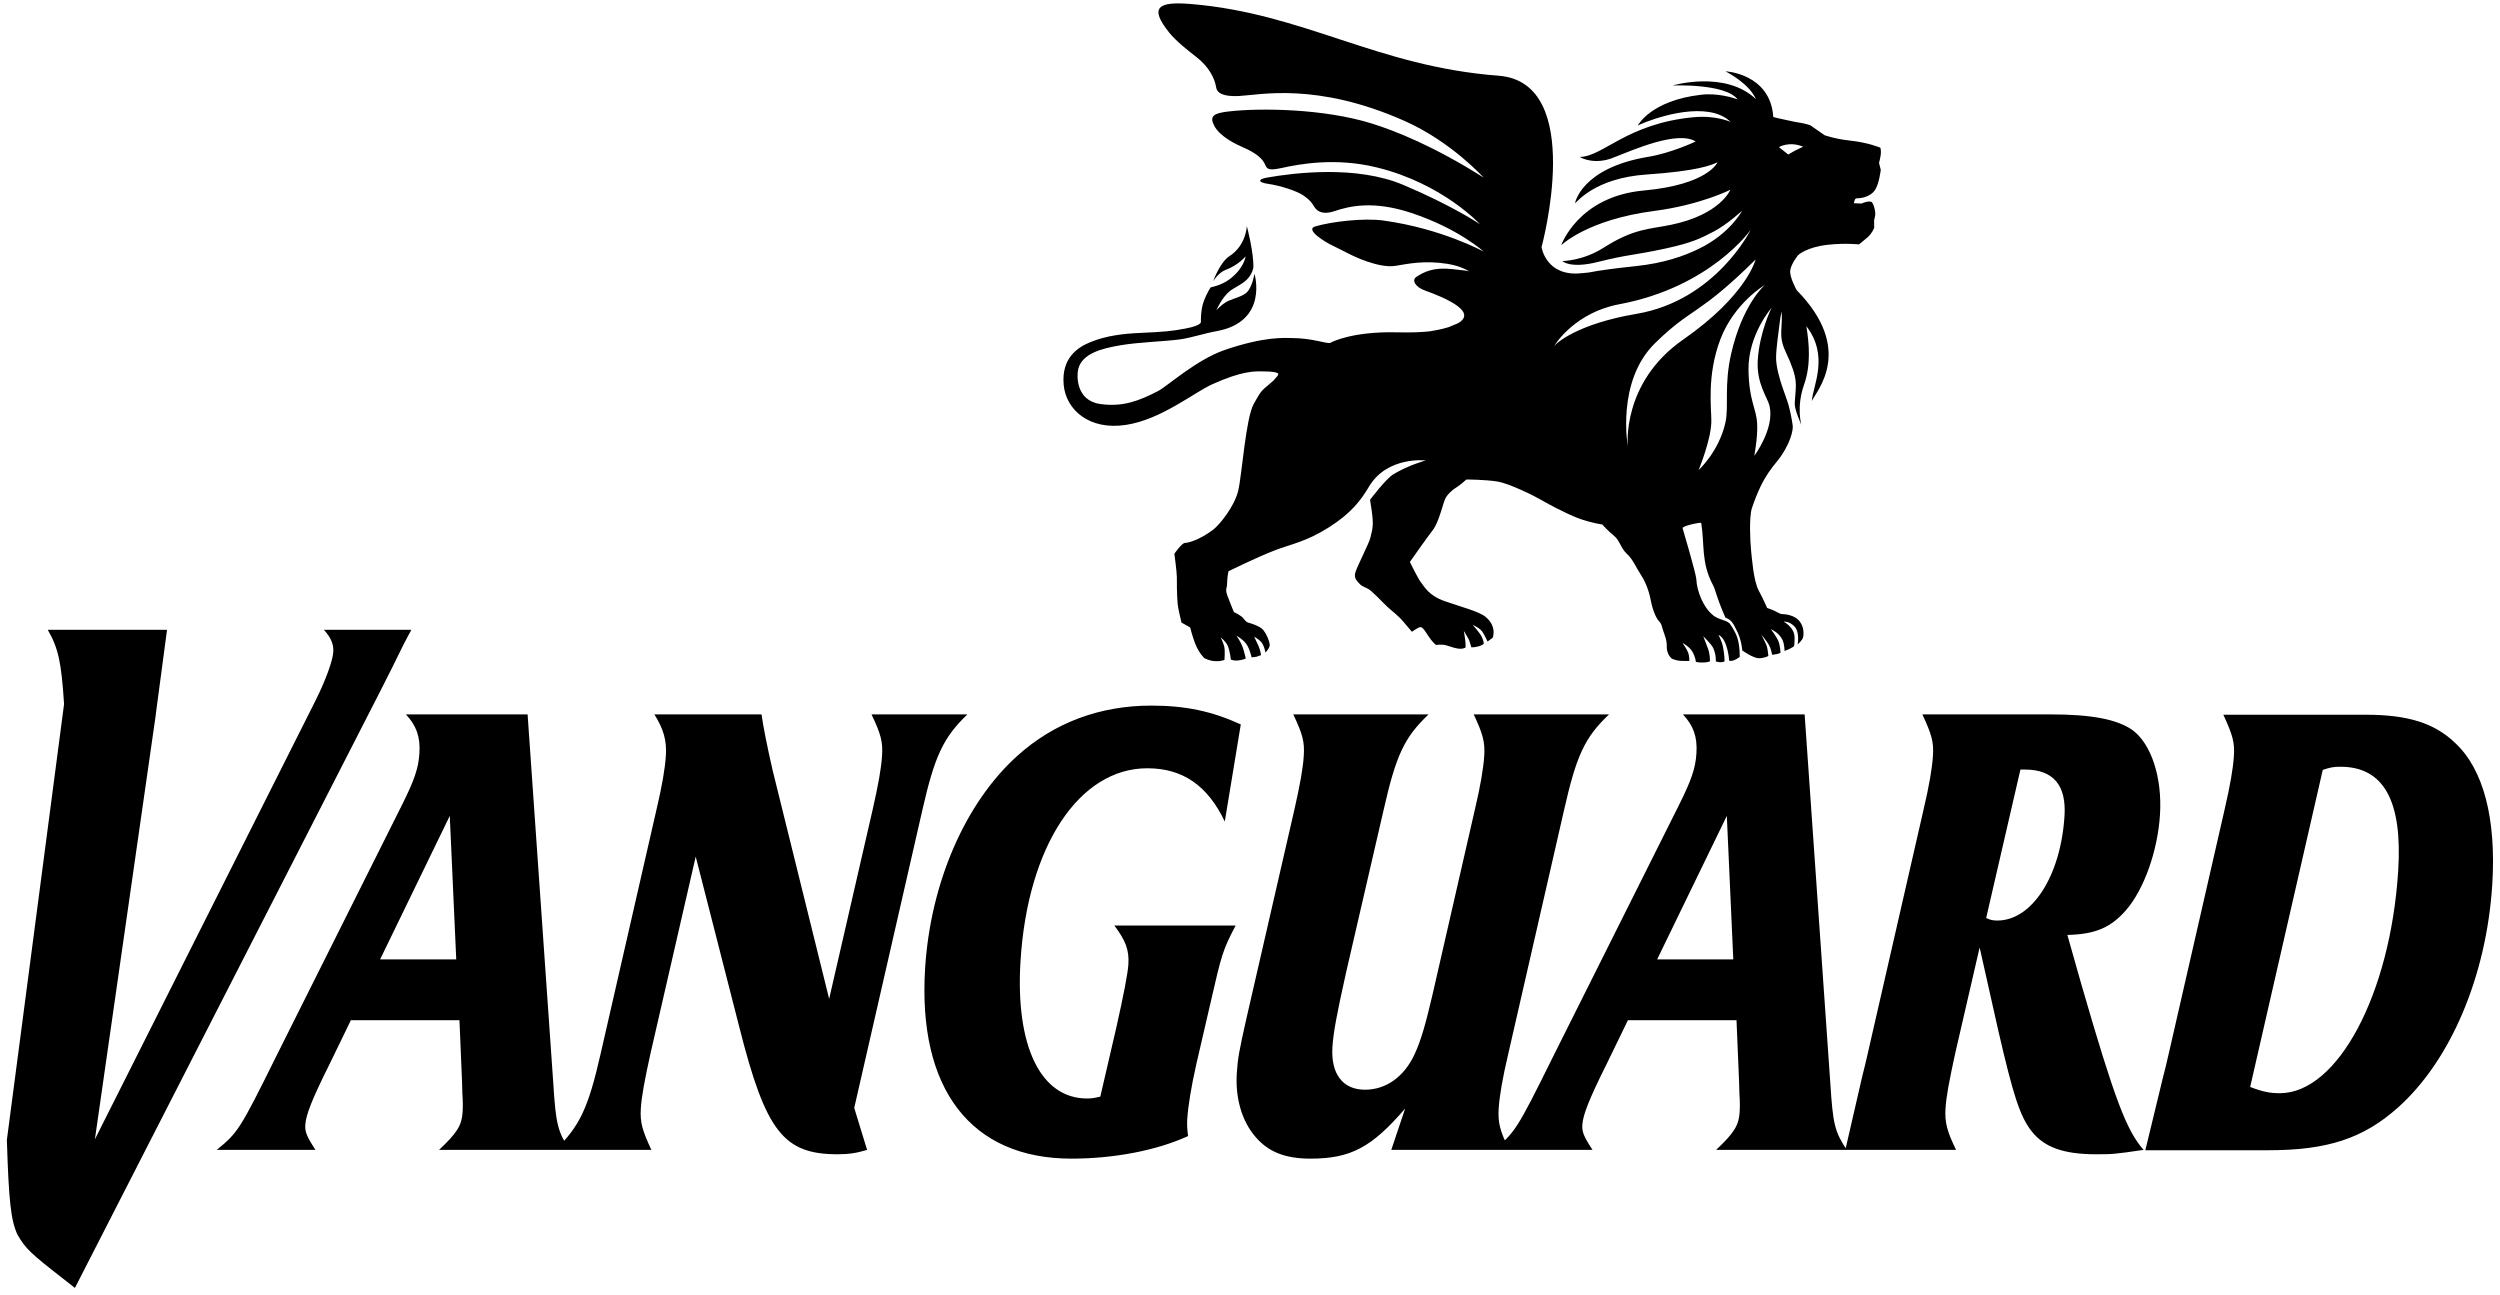 <?xml version="1.0" encoding="UTF-8"?> <svg xmlns="http://www.w3.org/2000/svg" id="Laag_1" version="1.1" viewBox="0 0 735.89 381.275"><!-- Generator: Adobe Illustrator 29.7.1, SVG Export Plug-In . SVG Version: 2.1.1 Build 8) --><defs><style> .st0 { fill: #000001; } </style></defs><path class="st0" d="M45.85,210.318c0,.037.003.077.002.114l-17.92,124.932,64.892-129.047c2.993-5.978,5.108-11.774,5.279-14.388.142-2.244-.603-4.115-2.758-6.546h25.753c-1.639,2.994-2.627,4.86-5.804,11.405l-3.49,6.916L22.051,379.11l-3.577-2.809c-9.366-7.287-11.004-8.785-13.342-12.898-1.908-4.11-2.554-9.715-3.111-27.853l16.836-128.294c-.791-12.337-1.682-16.453-4.8-21.873h35.11l-3.317,24.935 0.0 0ZM162.854,318.733c.757,12.178,1.313,14.39,4.847,19.738h-38.461c5.296-4.982,6.683-7.196,6.927-11.071.102-1.656.082-3.501-.068-5.531l-.079-3.137-.776-18.44h-31.954l-6.359,13.094c-5.066,10.145-6.877,14.754-7.065,17.703-.126,2.033.347,3.322,2.994,7.381h-29.051c6.125-4.982,6.886-6.089,17.192-26.932l37.19-74.327c3.796-7.567,4.989-11.068,5.267-15.497.302-4.794-.873-8.113-3.982-11.432h35.825l7.553,108.449h-0ZM134.298,282.399l-1.905-42.241-20.505,42.241h22.41ZM255.237,338.471c-2.964.919-5.338,1.293-8.659,1.293-15.907,0-21.162-6.641-28.915-37.262l-12.875-50.357-13.346,58.105c-1.744,7.93-2.588,12.542-2.812,16.049-.251,4.053.429,6.453,3.109,12.172h-28.221c7.084-7.011,9.621-12.172,13.264-28.221l16.416-71.748c1.697-7.197,2.576-12.357,2.805-16.046.279-4.43-.618-7.745-3.379-12.172h31.54c.469,3.498,1.734,9.772,3.254,16.41l16.648,67.325,12.764-55.517c1.72-7.564,2.576-12.357,2.807-16.046.256-4.059-.295-6.274-3.103-12.172h28.221c-7.071,6.82-9.622,12.172-13.261,28.218l-20.045,87.613,3.786,12.357h-0ZM360.522,241.818c-5.009-10.512-12.293-15.673-22.805-15.673-20.059,0-35.192,22.869-37.315,56.624-1.582,25.081,5.873,40.578,19.572,40.578,1.521,0,2.363-.185,3.908-.555l4.747-20.476c2.18-9.712,3.352-15.86,3.517-18.443.265-4.241-.807-7.005-4.126-11.432h35.695c-3.773,7.19-4.133,8.48-7.375,22.681l-4.188,18.079c-1.536,6.823-2.432,12.36-2.679,16.234-.094,1.474-.039,2.764.239,4.976-9.262,4.241-21.859,6.641-34.312,6.641-29.606,0-45.33-20.476-43.086-56.072,1.578-25.084,11.78-48.691,27.176-62.525,10.855-9.775,24.313-14.757,39.391-14.757,10.097,0,17.879,1.663,26.353,5.537l-4.71,28.582 0-0ZM413.617,326.299c-9.849,11.435-16.009,14.754-27.9,14.754-7.471,0-12.462-2.027-16.197-6.456-4.001-4.608-5.919-11.435-5.466-18.631.278-4.426.694-6.638,2.807-16.043l14.109-61.421c1.718-7.564,2.573-12.357,2.804-16.046.256-4.059-.296-6.274-3.1-12.172h39.838c-7.209,6.82-9.624,12.172-13.258,28.218l-11.034,47.771c-2.702,12.172-3.735,17.524-4.016,21.95-.497,7.934,3.085,12.542,9.59,12.542,6.225,0,11.589-3.871,14.633-10.515,1.925-4.238,3.174-8.668,5.25-17.518l12.413-54.231c1.681-7.008,2.585-12.545,2.804-16.046.256-4.059-.419-6.459-3.1-12.172h39.838c-7.209,6.82-9.621,12.172-13.258,28.218l-16.422,71.748c-1.694,7.196-2.576,12.36-2.807,16.049-.256,4.053.29,6.453,3.106,12.172h-34.721l4.087-12.172 0-0ZM538.761,318.733c.756,12.178,1.308,14.39,4.843,19.738h-38.456c5.29-4.982,6.678-7.196,6.922-11.071.108-1.656.083-3.501-.068-5.531l-.08-3.137-.771-18.44h-31.954l-6.364,13.094c-5.059,10.145-6.876,14.754-7.061,17.703-.13,2.033.342,3.322,2.992,7.381h-29.048c6.123-4.982,6.882-6.089,17.185-26.932l37.197-74.327c3.794-7.567,4.982-11.068,5.262-15.497.302-4.794-.87-8.113-3.982-11.432h35.828l7.554,108.449ZM510.203,282.399l-1.903-42.241-20.51,42.241h22.413ZM548.159,316.836c.518-1.974,1.046-4.155,1.589-6.586l16.419-71.748c1.697-7.197,2.576-12.357,2.807-16.046.256-4.059-.308-6.089-3.106-12.172h37.632c12.308,0,19.686,1.471,24.193,4.605,5.552,4.059,8.8,14.017,8.113,24.905-.672,10.698-4.701,21.947-9.926,28.036-4.476,5.164-9.032,7.19-17.342,7.375l4.186,14.76c9.766,33.749,13.218,42.787,18.249,48.506-8.652,1.293-9.349,1.293-14.05,1.293-9.411,0-15.226-2.03-18.939-6.823-3.455-4.43-5.414-10.701-9.76-29.517l-5.509-24.532-7.233,31.358c-1.755,8.116-2.576,12.36-2.81,16.049-.253,4.053.416,6.641,3.109,12.172h-32.598l4.979-21.635h-0ZM584.638,270.224c1.215.555,1.894.74,3.276.74,10.241,0,18.671-13.097,19.788-30.806.568-9.035-3.291-13.643-11.734-13.643h-1.243l-10.087,43.709v0ZM631.484,338.619l5.068-20.951c.574-2.162,1.166-4.581,1.78-7.307l16.419-71.754c1.703-7.375,2.576-12.357,2.807-16.043.253-4.059-.312-6.089-3.106-12.178h41.914c12.308,0,20.186,2.397,26.315,8.304,8.362,7.745,12.147,22.317,10.929,41.686-1.697,26.929-12.255,51.828-27.786,65.662-10.118,9.035-20.713,12.542-38.009,12.542h-36.216M662.349,319.951c3.788,1.471,5.975,1.842,8.742,1.842,17.012,0,32.543-29.144,34.832-65.477,1.302-20.658-4.291-30.621-17.021-30.621-2.079,0-2.915.188-5.182.925l-21.37,93.331h0ZM553.505,43.483s-3.43-1.511-8.992-2.107c-4.417-.472-7.446-1.585-7.446-1.585l-4.183-2.912s-1.484-.551-3.458-.822c-1.191-.159-3.908-.817-5.605-1.158-.561-.109-1.215-.284-1.841-.466-.858-12.795-14.047-13.443-14.047-13.443.805.515,6.823,3.521,8.951,8.199-9.056-8.609-24.566-4.026-24.566-4.026,0,0,15.571-.671,19.156,4.098-1.157-.426-5.716-1.951-10.747-1.374-14.905,1.712-18.641,9.075-18.641,9.075.521-.389,13.68-6.124,22.721-3.618,3.106.858,4.584,2.545,4.584,2.545,0,0-4.251-2.02-10.96-1.379-19.609,1.886-26.574,11.607-33.419,11.689.577.415,4.621,2.369,9.979.165,5.811-2.261,18.751-8.014,24.149-4.724-.04.029-7.135,3.391-13.936,4.514-19.843,3.287-21.62,13.714-21.58,13.677.571-.341,5.858-7.422,21.022-8.461,15.072-1.032,19.103-2.753,20.923-3.618,0,0-2.677,6.598-21.747,8.327-19.294,1.751-24.282,16.125-24.282,16.125,0,0,7.634-7.546,27.367-10.111,13.649-1.774,22.438-6.245,22.438-6.245,0,0-2.893,7.329-17.558,10.341-6.33,1.299-10.839,1.04-19.757,6.723-6.16,3.925-12.157,3.928-12.157,3.928,0,0,2.246,2.332,10.485.261,9.084-2.284,10.33-1.871,19.902-3.953,7.81-1.697,10.309-2.97,14.211-5.005,3.899-2.037,8.319-6.111,8.319-6.111,0,0-3.455,6.703-12.736,11.202-4.513,2.19-10.226,4.211-18.505,5.094-6.101.651-10.463,1.205-13.998,1.9-.62.051-1.277.113-1.996.188-10.494,1.134-11.796-7.661-11.796-7.661,0,0,13.245-48.515-12.678-50.474-35.88-2.711-57.294-18.406-90.687-21.116-9.464-.768-12.248.956-6.202,8.463,1.993,2.472,5.42,5.173,8.001,7.178,3.597,2.795,5.366,6.162,5.808,9.001.233,1.512,1.943,2.676,6.62,2.457,6.207-.295,22.787-4.189,48.741,7.292,13.834,6.118,23.338,16.709,23.338,16.709-14.47-9.168-25.905-13.744-33.012-15.946-13.949-4.322-32.537-4.599-41.967-3.523-4.596.518-5.784,1.428-4.286,4.254,1.698,3.21,6.464,5.46,8.489,6.33,3.8,1.638,5.687,3.33,6.369,4.872.605,1.354.842,2.099,4.759,1.235,5.633-1.24,16.099-3.177,28.246-.201,19.344,4.738,30.34,16.705,30.34,16.705,0,0-8.239-5.537-22.65-11.597-13.711-5.77-31.867-3.566-40.082-2.11-2.733.49-2.548,1.414.197,1.803,3.751.534,8.64,2.102,10.633,3.487,1.977,1.379,2.424,2.162,3.202,3.396.999,1.587,2.94,2.175,5.876,1.175,4.346-1.474,11.456-3.186,22.669.546,13.927,4.639,21.262,11.378,21.262,11.378,0,0-12.249-6.766-29.529-9.157-5.808-.802-15.297.329-20.035,1.726-3.483,1.029,4.112,5.168,4.112,5.168l6.543,3.276s7.887,3.992,12.937,3.171c3.584-.58,8.439-1.697,15.408-.574,4.701.759,7.058,2.75,6.151,2.161-.182-.116-1.635-.27-4.729-.617-5.62-.631-8.316.773-10.574,2.198-1.78,1.123-.126,3.168,2.301,4.044,13.11,4.729,13.156,7.792,9.843,9.684-1.194.497-2.128.885-2.73,1.135-1.94.614-4.09,1.016-5.611,1.251-2.236.234-5.343.393-9.531.287-13.27-.342-19.384,2.926-19.384,2.926l-.324.18c-1.246.312-5.195-1.43-11.518-1.43-1.626,0-7.662-.592-19.634,3.541-8.273,2.855-16.907,10.691-19.489,12.027-5.62,2.923-10.407,4.78-17.052,3.86-7.206-.993-7.017-8.402-6.496-10.37,1.2-4.507,6.829-5.984,12.419-6.928,5.586-.945,12.909-1.107,17.527-1.732,3.149-.427,7.033-1.749,10.725-2.414,15.443-2.779,11.195-16.896,11.195-16.896,0,0-.632,3.842-2.243,5.449-1.132,1.13-3.384,1.655-5.275,2.452-1.877.796-3.714,2.829-3.714,2.829,0,0,1.65-3.751,3.89-5.562,1.468-1.203,3.495-1.869,5.114-3.479,1.62-1.598,1.889-3.481,1.889-3.481.17-4.462-1.91-12.229-1.91-12.229,0,0-.194,5.657-5.107,8.824-2.867,1.846-4.81,7.394-4.81,7.394,0,0,1.515-2.559,3.751-3.378,3.763-1.393,5.805-3.971,5.805-3.971,0,0-.392,3.587-4.883,6.879-2.341,1.718-5.39,2.264-5.39,2.264,0,0-1.078,1.462-2.099,4.251-.895,2.44-.793,5.889-.793,5.889,0,0,.386,1.043-4.383,1.956-4.112.787-6.271,1.003-13.511,1.323-5.022.222-9.878.787-14.609,2.699-3.729,1.508-8.63,4.661-7.881,12.635.686,7.308,7.536,13.375,18.283,11.745,10.429-1.582,20.025-9.53,25.504-11.995,8.856-3.988,12.429-3.779,14.764-3.766,6.021.034,4.488,1.027,4.3,1.431l-1.083,1.246-1.293,1.13c-2.32,1.932-2.403,1.973-4.503,5.693-2.395,4.247-3.482,20.796-4.588,25.547-1.101,4.753-5.592,10.193-7.388,11.543-4.001,3.026-7.267,3.871-8.316,3.902-.931.031-3.112,3.196-3.112,3.196,0,0,.737,5.292.737,6.91,0,1.607-.029,4.772.238,7.898.117,1.36,1.135,5.447,1.135,5.447l2.536,1.417s.626,2.514,1.422,4.598c1.185,3.095,2.804,4.495,2.804,4.495,0,0,1.484.722,2.751.811,2.042.13,1.971-.068,3.122-.311,0,0,.253-2.798-.088-4.078-.341-1.267-1.016-2.544-1.016-2.544,0,0,1.527,1.103,2.119,2.544.598,1.444.879,3.964.879,3.964,1.191.432,2.1.293,2.998.114.851-.173,1.388-.426,1.388-.426,0,0-.423-1.949-.931-3.393-.509-1.444-1.786-3.309-1.786-3.309,0,0,1.615.845,2.718,2.206,1.111,1.363,1.725,4.157,1.725,4.157l1.471-.197,1.308-.478s-.253-1.616-.771-2.721c-.506-1.102-1.265-2.714-1.265-2.714,0,0,1.428.841,2.036,1.53.962,1.103,1.271,3.139,1.271,3.139,0,0,1.382-1.305,1.277-2.374-.089-.851-.74-2.721-1.844-4.161-1.101-1.445-4.615-2.292-4.615-2.292,0,0-.592-.253-1.268-1.188-.679-.935-2.804-1.868-2.804-1.868,0,0-1.024-2.38-1.869-4.669-.845-2.289-.145-2.128-.145-3.83,0-1.7.404-3.552.404-3.552,0,0,8.49-4.161,13.579-6.117,5.096-1.946,9.266-2.545,15.972-6.789,6.703-4.238,9.507-8.126,11.789-11.962,5.383-9.072,16.719-7.727,16.719-7.727,0,0-5.102,1.366-9.538,4.078-2.28,1.394-6.848,7.499-6.848,7.499,0,0,.256,1.585.518,3.447.253,1.869.333,3.398.253,4.246-.105,1.138-.253,1.777-.682,3.479-.423,1.695-3.735,8.146-4.325,9.929-.598,1.78.08,2.377.845,3.307.765.938,1.36,1.104,2.631,1.703,1.277.592,4.158,3.814,5.855,5.393,1.7,1.576,3.063,2.409,4.84,4.536,1.783,2.122,2.378,2.804,2.378,2.804,0,0,1.36-.941,2.122-1.28.762-.339,1.268.259,2.625,2.381,1.363,2.119,2.381,2.795,2.381,2.795,0,0,1.694-.336,3.227.175,1.527.506,2.628.845,3.649.935,1.018.08,1.777-.339,1.777-.339,0,0,.09-.77-.08-2.209-.17-1.445-.422-2.716-.422-2.716,0,0,1.185,1.95,1.444,2.465.25.504.762,2.371.762,2.371,0,0,.848.062,2.125-.281,1.268-.34,1.555-.823,1.555-.823,0,0-.086-1.243-.938-2.574-.632-.992-2.32-2.941-2.32-2.941,0,0,2.125.936,2.887,2.124.765,1.186,1.474,2.799,1.474,2.799l1.527-1.129s1.354-3.341-2.156-6.171c-1.968-1.59-7.212-2.921-11.962-4.585-4.753-1.66-5.947-4.241-6.876-5.344-.935-1.107-3.396-6.197-3.396-6.197,0,0,4.994-7.127,6.777-9.422,1.777-2.292,2.983-7.894,3.665-9.254.679-1.354,2.289-2.711,3.31-3.31,1.018-.592,2.884-2.286,2.884-2.286,0,0,5.346,0,9.084.592,3.732.592,11.37,4.499,12.644,5.262,1.274.762,7.298,4.073,11.12,5.515,3.822,1.445,7.129,1.866,7.129,1.866,0,0,1.919,2.113,3.532,3.387,1.613,1.274,1.943,3.631,3.729,5.253,1.777,1.607,2.628,3.896,4.241,6.362,1.613,2.462,2.536,5.688,2.875,7.719.271,1.641,1.274,4.588,2.292,5.691,1.015,1.103.675,1.268,1.697,4.072,1.024,2.804.395,3.355.814,4.888.429,1.524,1.391,2.175,1.391,2.175,0,0,1.277.515,2.378.598,1.104.083,2.696.022,2.696.022,0,0,.037-1.314-.302-2.335-.342-1.015-1.697-2.971-1.697-2.971,0,0,2.101,1.158,2.881,2.549.984,1.746,1.03,2.983,1.03,2.983,0,0,.398.302,2.286.241,1.271-.04,1.863-.345,1.863-.345,0,0,.114-1.977-.592-3.813-.537-1.381-1.36-3.568-1.36-3.568,0,0,2.381,2.32,2.887,3.395.99,2.122.796,3.985.796,3.985,0,0,1.132.54,2.498.086.185-.065.022-2.323-.398-4.399-.416-2.078-1.443-3.533-1.277-3.459,2.733,1.269,3.128,7.598,3.128,7.598,1.326.345,3.094-1.135,3.094-1.135,0,0,.096-3.334-.771-5.829-.623-1.795-1.971-3.695-1.971-3.695-.777-1.404-3.664-1.274-5.34-2.949-2.569-2.082-4.565-6.9-4.686-10.355-.055-1.576-4.041-15.035-4.041-15.035-.333-.663,5.429-1.869,5.478-1.548,1.036,6.311-.102,11.586,3.455,18.267.904,1.693.611,2.511,3.581,9.402,0,.541,1.595-.062,3.119,3.402,1.826,3.276,1.912,6.434,1.912,6.424,0,0,3.162,2.31,4.92,2.31,1.576,0,2.779-.663,2.779-.663l-.219-1.752-.182-.891-.25-.736-1.456-3.057c.083.293,1.255,1.55,2.153,3.005.891,1.455.99,3.102,1.083,3.096,1.256-.179,1.727-.253,2.437-.598,0,0-.055-2.181-.706-3.651-.478-1.084-2.125-3.316-2.125-3.316,0,0,2.434,1.047,3.399,3.143.66,1.441.617,3.281.617,3.281l.919-.352.731-.345.706-.389.46-.333s.099-.417.13-1.353c.056-1.639.009-2.182-.475-3.159-.691-1.383-2.233-2.477-2.727-2.674,0,0,1.586-.277,3.202,1.417,1.613,1.698.907,5.295.907,5.295,0,0,.879-.845,1.308-1.467.2-.305.376-.729.416-1.45.086-1.525-.336-2.971-1.271-4.073-.932-1.104-2.718-1.863-4.753-1.951-1.459-.063-.928-.544-4.679-1.828,0,0-.969-2.289-2.498-5.173-1.527-2.887-1.977-9.516-2.233-11.89-.253-2.378-.605-9.715.241-12.263,3.409-10.207,6.521-12.301,8.637-15.454,3.677-5.478,3.402-8.754,3.402-8.754,0,0-.287-2.591-1.169-5.916-.45-1.678-1.367-3.991-1.959-5.774-.592-1.784-1.783-5.605-1.783-8.403,0-2.801.768-7.725,1.021-10.017.253-2.294.623-3.567.623-3.567.336,4.892-1.049,7.064,1.123,11.706,4.084,8.714,2.995,9.527,2.724,15.343-.083,1.784,1.95,6.268,1.95,6.268,0,0-1.527-5.278.799-11.842,2.064-5.822,1.496-12.138.676-17.19,6.805,8.836,1.882,17.601,1.61,22.015,1.413-3.054,12.687-15.136-4.464-32.632-.117-.21-2.122-3.819-1.9-5.77.216-1.942,2.307-4.511,2.307-4.511,0,0,2.354-2.369,8.8-3.078,5.065-.555,9.121-.109,9.121-.109,0,0,.858-.609,2.545-2.082,1.357-1.189,1.95-2.802,1.95-2.802l-.022-2.301s.429-1.363.333-2.124c-.265-2.321-1.015-3.14-1.015-3.14,0,0-.256-.171-.932-.171-.678,0-2.122.595-2.122.595l-2.208-.085s-.086-.02.241-.99c.188-.569.848-.473.848-.473,0,0,3.495.042,5.17-2.529,1.154-1.767,1.635-5.822,1.635-5.822l-.509-2.068s.45-1.641.534-2.661c.09-1.016-.133-1.797-.133-1.797M457.419,102.002c.568-1.175,6.632-10.088,19.177-12.433,26.969-5.039,38.74-21.936,38.74-21.936,0,0-10.244,20.798-33.669,24.762-17.49,2.961-23.792,8.729-24.248,9.607M479.159,131.441s-3.47-19.14,7.974-30.388c10.935-10.75,12.665-7.887,29.643-24.668,0,0-2.573,10.537-21.302,23.556-18.31,12.723-16.315,31.5-16.315,31.5M509.565,104.18c-2.11,9.243-.632,15.442-1.672,20.178-1.872,8.518-7.897,14.017-7.897,14.017,0,0,3.723-8.987,3.751-14.411.025-3.697-1.394-13.489,2.674-24.13,4.056-10.642,13.045-15.941,13.045-15.941,0,0-6.558,5.639-9.902,20.288M520.879,119.498c1.527,6.669-4.494,14.68-4.494,14.68,0,0,1.052-5.588.845-9.424-.25-4.783-2.406-6.567-2.548-15.873-.151-10.352,6.792-18.276,6.792-18.276,0,0-3.594,7.159-4.075,15.562-.385,6.814,2.933,10.916,3.479,13.332M528.153,44.458c-.765.429-1.783,1.023-1.783,1.023l-2.727-2.179s3.001-1.832,7.138-.111c0,0-1.866.848-2.628,1.268"></path></svg> 